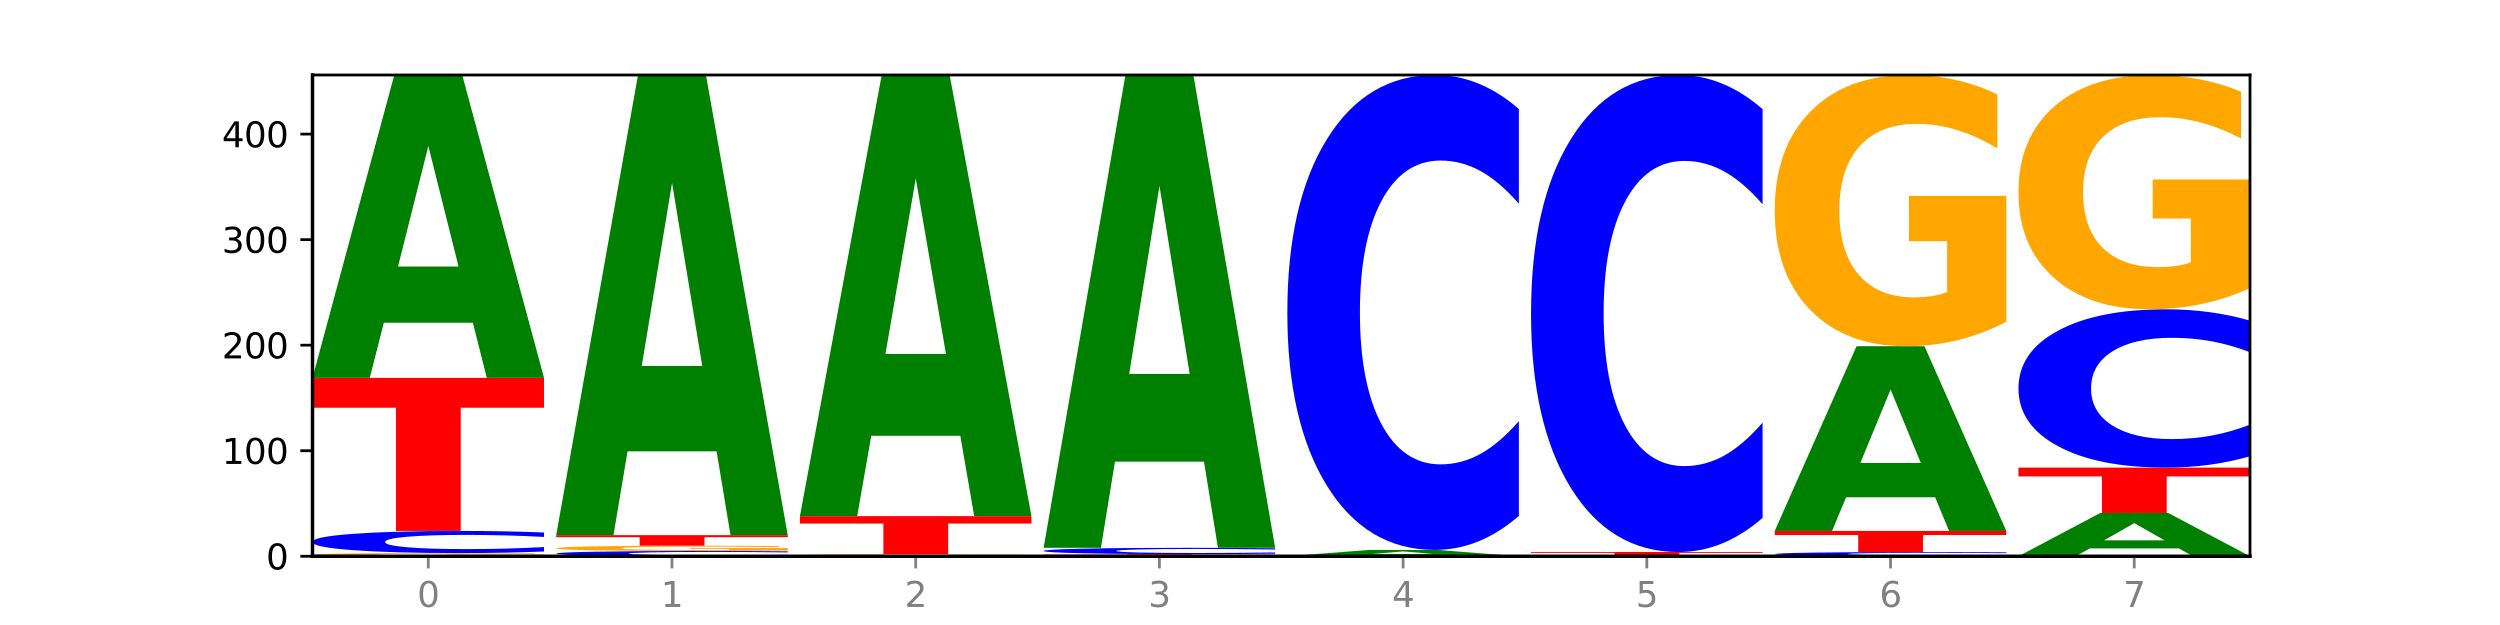 <?xml version="1.0" encoding="utf-8" standalone="no"?>
<!DOCTYPE svg PUBLIC "-//W3C//DTD SVG 1.1//EN"
  "http://www.w3.org/Graphics/SVG/1.1/DTD/svg11.dtd">
<svg xmlns:xlink="http://www.w3.org/1999/xlink" width="720pt" height="180pt" viewBox="0 0 720 180" xmlns="http://www.w3.org/2000/svg" version="1.1">
 <defs>
  <style type="text/css">*{stroke-linejoin: round; stroke-linecap: butt}</style>
 </defs>
 <g id="figure_1">
  <g id="patch_1">
   <path d="M 0 180 
L 720 180 
L 720 0 
L 0 0 
z
" style="fill: #ffffff"/>
  </g>
  <g id="axes_1">
   <g id="patch_2">
    <path d="M 90 160.2 
L 648 160.2 
L 648 21.6 
L 90 21.6 
z
" style="fill: #ffffff"/>
   </g>
   <g id="line2d_1">
    <path d="M 90 160.2 
L 648 160.2 
" clip-path="url(#pf35a841d1e)" style="fill: none; stroke: #000000; stroke-width: 0.5; stroke-linecap: square"/>
   </g>
   <g id="patch_3">
    <path d="M 156.679 160.117 
Q 149.955 160.159 142.722 160.179 
Q 135.489 160.2 127.778 160.2 
Q 110.353 160.2 100.177 160.077 
Q 90 159.954 90 159.744 
Q 90 159.532 100.356 159.41 
Q 110.727 159.288 128.764 159.288 
Q 135.713 159.288 142.079 159.305 
Q 148.46 159.321 154.109 159.354 
L 154.109 159.535 
Q 148.281 159.494 142.513 159.473 
Q 136.744 159.452 130.946 159.452 
Q 120.216 159.452 114.403 159.528 
Q 108.59 159.604 108.59 159.744 
Q 108.59 159.884 114.194 159.96 
Q 119.798 160.036 130.109 160.036 
Q 132.919 160.036 135.325 160.031 
Q 137.731 160.027 139.643 160.017 
L 139.643 159.847 
L 128.66 159.847 
L 128.66 159.695 
L 156.679 159.695 
L 156.679 160.117 
z
" clip-path="url(#pf35a841d1e)" style="fill: #ffa600"/>
   </g>
   <g id="patch_4">
    <path d="M 156.679 158.831 
Q 151.102 159.057 145.07 159.172 
Q 139.039 159.288 132.47 159.288 
Q 112.882 159.288 101.441 158.428 
Q 90 157.569 90 156.099 
Q 90 154.623 101.441 153.765 
Q 112.882 152.905 132.47 152.905 
Q 139.039 152.905 145.07 153.021 
Q 151.102 153.136 156.679 153.363 
L 156.679 154.635 
Q 151.051 154.335 145.591 154.195 
Q 140.131 154.055 134.1 154.055 
Q 123.281 154.055 117.082 154.6 
Q 110.899 155.143 110.899 156.099 
Q 110.899 157.051 117.082 157.595 
Q 123.281 158.138 134.1 158.138 
Q 140.131 158.138 145.591 157.999 
Q 151.051 157.858 156.679 157.557 
L 156.679 158.831 
z
" clip-path="url(#pf35a841d1e)" style="fill: #0000ff"/>
   </g>
   <g id="patch_5">
    <path d="M 90 108.833 
L 156.679 108.833 
L 156.679 117.428 
L 132.69 117.428 
L 132.69 152.905 
L 114.036 152.905 
L 114.036 117.428 
L 90 117.428 
L 90 108.833 
z
" clip-path="url(#pf35a841d1e)" style="fill: #ff0000"/>
   </g>
   <g id="patch_6">
    <path d="M 136.189 92.942 
L 110.545 92.942 
L 106.496 108.833 
L 90 108.833 
L 113.558 21.6 
L 133.121 21.6 
L 156.679 108.833 
L 140.197 108.833 
L 136.189 92.942 
z
M 114.635 76.752 
L 132.058 76.752 
L 123.36 42.053 
L 114.635 76.752 
z
" clip-path="url(#pf35a841d1e)" style="fill: #008000"/>
   </g>
   <g id="patch_7">
    <path d="M 226.868 160.091 
Q 221.29 160.145 215.259 160.172 
Q 209.228 160.2 202.659 160.2 
Q 183.07 160.2 171.629 159.995 
Q 160.189 159.791 160.189 159.441 
Q 160.189 159.089 171.629 158.885 
Q 183.07 158.68 202.659 158.68 
Q 209.228 158.68 215.259 158.708 
Q 221.29 158.735 226.868 158.789 
L 226.868 159.092 
Q 221.24 159.021 215.78 158.987 
Q 210.32 158.954 204.289 158.954 
Q 193.47 158.954 187.27 159.084 
Q 181.088 159.213 181.088 159.441 
Q 181.088 159.667 187.27 159.797 
Q 193.47 159.926 204.289 159.926 
Q 210.32 159.926 215.78 159.893 
Q 221.24 159.859 226.868 159.788 
L 226.868 160.091 
z
" clip-path="url(#pf35a841d1e)" style="fill: #0000ff"/>
   </g>
   <g id="patch_8">
    <path d="M 226.868 158.543 
Q 220.143 158.612 212.91 158.646 
Q 205.678 158.68 197.967 158.68 
Q 180.542 158.68 170.365 158.476 
Q 160.189 158.271 160.189 157.921 
Q 160.189 157.567 170.545 157.364 
Q 180.916 157.161 198.953 157.161 
Q 205.902 157.161 212.268 157.188 
Q 218.649 157.215 224.298 157.269 
L 224.298 157.572 
Q 218.47 157.503 212.701 157.469 
Q 206.933 157.434 201.135 157.434 
Q 190.405 157.434 184.592 157.56 
Q 178.779 157.686 178.779 157.921 
Q 178.779 158.153 184.383 158.28 
Q 189.987 158.407 200.298 158.407 
Q 203.107 158.407 205.513 158.399 
Q 207.919 158.392 209.832 158.376 
L 209.832 158.092 
L 198.848 158.092 
L 198.848 157.838 
L 226.868 157.838 
L 226.868 158.543 
z
" clip-path="url(#pf35a841d1e)" style="fill: #ffa600"/>
   </g>
   <g id="patch_9">
    <path d="M 160.189 154.121 
L 226.868 154.121 
L 226.868 154.714 
L 202.879 154.714 
L 202.879 157.161 
L 184.224 157.161 
L 184.224 154.714 
L 160.189 154.714 
L 160.189 154.121 
z
" clip-path="url(#pf35a841d1e)" style="fill: #ff0000"/>
   </g>
   <g id="patch_10">
    <path d="M 206.377 129.98 
L 180.734 129.98 
L 176.685 154.121 
L 160.189 154.121 
L 183.747 21.6 
L 203.31 21.6 
L 226.868 154.121 
L 210.386 154.121 
L 206.377 129.98 
z
M 184.824 105.384 
L 202.247 105.384 
L 193.549 52.671 
L 184.824 105.384 
z
" clip-path="url(#pf35a841d1e)" style="fill: #008000"/>
   </g>
   <g id="patch_11">
    <path d="M 297.057 160.145 
Q 290.332 160.173 283.099 160.186 
Q 275.866 160.2 268.155 160.2 
Q 250.731 160.2 240.554 160.118 
Q 230.377 160.036 230.377 159.896 
Q 230.377 159.755 240.733 159.673 
Q 251.104 159.592 269.142 159.592 
Q 276.09 159.592 282.457 159.603 
Q 288.838 159.614 294.486 159.636 
L 294.486 159.757 
Q 288.658 159.729 282.89 159.715 
Q 277.122 159.702 271.323 159.702 
Q 260.594 159.702 254.781 159.752 
Q 248.967 159.802 248.967 159.896 
Q 248.967 159.989 254.571 160.04 
Q 260.175 160.091 270.487 160.091 
Q 273.296 160.091 275.702 160.088 
Q 278.108 160.085 280.021 160.078 
L 280.021 159.965 
L 269.037 159.965 
L 269.037 159.863 
L 297.057 159.863 
L 297.057 160.145 
z
" clip-path="url(#pf35a841d1e)" style="fill: #ffa600"/>
   </g>
   <g id="patch_12">
    <path d="M 230.377 148.65 
L 297.057 148.65 
L 297.057 150.784 
L 273.068 150.784 
L 273.068 159.592 
L 254.413 159.592 
L 254.413 150.784 
L 230.377 150.784 
L 230.377 148.65 
z
" clip-path="url(#pf35a841d1e)" style="fill: #ff0000"/>
   </g>
   <g id="patch_13">
    <path d="M 276.566 125.505 
L 250.922 125.505 
L 246.873 148.65 
L 230.377 148.65 
L 253.935 21.6 
L 273.499 21.6 
L 297.057 148.65 
L 280.574 148.65 
L 276.566 125.505 
z
M 255.012 101.925 
L 272.435 101.925 
L 263.737 51.388 
L 255.012 101.925 
z
" clip-path="url(#pf35a841d1e)" style="fill: #008000"/>
   </g>
   <g id="patch_14">
    <path d="M 300.566 159.592 
L 367.245 159.592 
L 367.245 159.711 
L 343.256 159.711 
L 343.256 160.2 
L 324.602 160.2 
L 324.602 159.711 
L 300.566 159.711 
L 300.566 159.592 
z
" clip-path="url(#pf35a841d1e)" style="fill: #ff0000"/>
   </g>
   <g id="patch_15">
    <path d="M 367.245 159.461 
Q 361.668 159.526 355.636 159.559 
Q 349.605 159.592 343.036 159.592 
Q 323.448 159.592 312.007 159.346 
Q 300.566 159.101 300.566 158.681 
Q 300.566 158.259 312.007 158.014 
Q 323.448 157.768 343.036 157.768 
Q 349.605 157.768 355.636 157.802 
Q 361.668 157.834 367.245 157.899 
L 367.245 158.263 
Q 361.617 158.177 356.157 158.137 
Q 350.697 158.097 344.666 158.097 
Q 333.847 158.097 327.648 158.253 
Q 321.465 158.408 321.465 158.681 
Q 321.465 158.953 327.648 159.108 
Q 333.847 159.264 344.666 159.264 
Q 350.697 159.264 356.157 159.224 
Q 361.617 159.183 367.245 159.097 
L 367.245 159.461 
z
" clip-path="url(#pf35a841d1e)" style="fill: #0000ff"/>
   </g>
   <g id="patch_16">
    <path d="M 346.755 132.963 
L 321.111 132.963 
L 317.062 157.768 
L 300.566 157.768 
L 324.124 21.6 
L 343.687 21.6 
L 367.245 157.768 
L 350.763 157.768 
L 346.755 132.963 
z
M 325.201 107.69 
L 342.624 107.69 
L 333.926 53.526 
L 325.201 107.69 
z
" clip-path="url(#pf35a841d1e)" style="fill: #008000"/>
   </g>
   <g id="patch_17">
    <path d="M 416.943 159.868 
L 391.3 159.868 
L 387.251 160.2 
L 370.755 160.2 
L 394.313 158.376 
L 413.876 158.376 
L 437.434 160.2 
L 420.952 160.2 
L 416.943 159.868 
z
M 395.39 159.529 
L 412.813 159.529 
L 404.115 158.804 
L 395.39 159.529 
z
" clip-path="url(#pf35a841d1e)" style="fill: #008000"/>
   </g>
   <g id="patch_18">
    <path d="M 437.434 148.572 
Q 431.856 153.432 425.825 155.89 
Q 419.794 158.376 413.225 158.376 
Q 393.636 158.376 382.196 139.955 
Q 370.755 121.533 370.755 90.031 
Q 370.755 58.415 382.196 40.021 
Q 393.636 21.6 413.225 21.6 
Q 419.794 21.6 425.825 24.086 
Q 431.856 26.544 437.434 31.404 
L 437.434 58.669 
Q 431.806 52.227 426.346 49.232 
Q 420.886 46.237 414.855 46.237 
Q 404.036 46.237 397.836 57.906 
Q 391.654 69.547 391.654 90.031 
Q 391.654 110.43 397.836 122.099 
Q 404.036 133.739 414.855 133.739 
Q 420.886 133.739 426.346 130.744 
Q 431.806 127.721 437.434 121.279 
L 437.434 148.572 
z
" clip-path="url(#pf35a841d1e)" style="fill: #0000ff"/>
   </g>
   <g id="patch_19">
    <path d="M 440.943 158.984 
L 507.623 158.984 
L 507.623 159.221 
L 483.634 159.221 
L 483.634 160.2 
L 464.979 160.2 
L 464.979 159.221 
L 440.943 159.221 
L 440.943 158.984 
z
" clip-path="url(#pf35a841d1e)" style="fill: #ff0000"/>
   </g>
   <g id="patch_20">
    <path d="M 507.623 149.137 
Q 502.045 154.018 496.014 156.487 
Q 489.983 158.984 483.414 158.984 
Q 463.825 158.984 452.384 140.481 
Q 440.943 121.978 440.943 90.335 
Q 440.943 58.578 452.384 40.103 
Q 463.825 21.6 483.414 21.6 
Q 489.983 21.6 496.014 24.097 
Q 502.045 26.566 507.623 31.448 
L 507.623 58.834 
Q 501.995 52.363 496.535 49.355 
Q 491.075 46.347 485.043 46.347 
Q 474.224 46.347 468.025 58.067 
Q 461.843 69.76 461.843 90.335 
Q 461.843 110.825 468.025 122.545 
Q 474.224 134.237 485.043 134.237 
Q 491.075 134.237 496.535 131.229 
Q 501.995 128.193 507.623 121.722 
L 507.623 149.137 
z
" clip-path="url(#pf35a841d1e)" style="fill: #0000ff"/>
   </g>
   <g id="patch_21">
    <path d="M 577.811 160.113 
Q 572.234 160.156 566.203 160.178 
Q 560.171 160.2 553.603 160.2 
Q 534.014 160.2 522.573 160.036 
Q 511.132 159.873 511.132 159.592 
Q 511.132 159.311 522.573 159.148 
Q 534.014 158.984 553.603 158.984 
Q 560.171 158.984 566.203 159.006 
Q 572.234 159.028 577.811 159.071 
L 577.811 159.314 
Q 572.183 159.256 566.723 159.23 
Q 561.263 159.203 555.232 159.203 
Q 544.413 159.203 538.214 159.307 
Q 532.031 159.41 532.031 159.592 
Q 532.031 159.774 538.214 159.878 
Q 544.413 159.981 555.232 159.981 
Q 561.263 159.981 566.723 159.954 
Q 572.183 159.928 577.811 159.87 
L 577.811 160.113 
z
" clip-path="url(#pf35a841d1e)" style="fill: #0000ff"/>
   </g>
   <g id="patch_22">
    <path d="M 511.132 152.905 
L 577.811 152.905 
L 577.811 154.091 
L 553.822 154.091 
L 553.822 158.984 
L 535.168 158.984 
L 535.168 154.091 
L 511.132 154.091 
L 511.132 152.905 
z
" clip-path="url(#pf35a841d1e)" style="fill: #ff0000"/>
   </g>
   <g id="patch_23">
    <path d="M 557.321 143.216 
L 531.677 143.216 
L 527.628 152.905 
L 511.132 152.905 
L 534.69 99.714 
L 554.253 99.714 
L 577.811 152.905 
L 561.329 152.905 
L 557.321 143.216 
z
M 535.767 133.343 
L 553.19 133.343 
L 544.492 112.186 
L 535.767 133.343 
z
" clip-path="url(#pf35a841d1e)" style="fill: #008000"/>
   </g>
   <g id="patch_24">
    <path d="M 577.811 92.647 
Q 571.087 96.181 563.854 97.956 
Q 556.621 99.714 548.91 99.714 
Q 531.486 99.714 521.309 89.194 
Q 511.132 78.673 511.132 60.681 
Q 511.132 42.48 521.488 32.04 
Q 531.859 21.6 549.896 21.6 
Q 556.845 21.6 563.211 23.02 
Q 569.592 24.424 575.241 27.199 
L 575.241 42.77 
Q 569.413 39.204 563.645 37.446 
Q 557.876 35.671 552.078 35.671 
Q 541.348 35.671 535.535 42.157 
Q 529.722 48.628 529.722 60.681 
Q 529.722 72.622 535.326 79.141 
Q 540.93 85.644 551.241 85.644 
Q 554.051 85.644 556.457 85.273 
Q 558.863 84.885 560.775 84.079 
L 560.775 69.459 
L 549.792 69.459 
L 549.792 56.438 
L 577.811 56.438 
L 577.811 92.647 
z
" clip-path="url(#pf35a841d1e)" style="fill: #ffa600"/>
   </g>
   <g id="patch_25">
    <path d="M 627.51 157.93 
L 601.866 157.93 
L 597.817 160.2 
L 581.321 160.2 
L 604.879 147.738 
L 624.442 147.738 
L 648 160.2 
L 631.518 160.2 
L 627.51 157.93 
z
M 605.956 155.617 
L 623.379 155.617 
L 614.681 150.66 
L 605.956 155.617 
z
" clip-path="url(#pf35a841d1e)" style="fill: #008000"/>
   </g>
   <g id="patch_26">
    <path d="M 581.321 134.668 
L 648 134.668 
L 648 137.217 
L 624.011 137.217 
L 624.011 147.738 
L 605.356 147.738 
L 605.356 137.217 
L 581.321 137.217 
L 581.321 134.668 
z
" clip-path="url(#pf35a841d1e)" style="fill: #ff0000"/>
   </g>
   <g id="patch_27">
    <path d="M 648 131.4 
Q 642.422 133.02 636.391 133.84 
Q 630.36 134.668 623.791 134.668 
Q 604.202 134.668 592.762 128.528 
Q 581.321 122.387 581.321 111.886 
Q 581.321 101.348 592.762 95.217 
Q 604.202 89.076 623.791 89.076 
Q 630.36 89.076 636.391 89.905 
Q 642.422 90.724 648 92.344 
L 648 101.433 
Q 642.372 99.285 636.912 98.287 
Q 631.452 97.289 625.421 97.289 
Q 614.602 97.289 608.402 101.178 
Q 602.22 105.059 602.22 111.886 
Q 602.22 118.686 608.402 122.576 
Q 614.602 126.456 625.421 126.456 
Q 631.452 126.456 636.912 125.458 
Q 642.372 124.45 648 122.303 
L 648 131.4 
z
" clip-path="url(#pf35a841d1e)" style="fill: #0000ff"/>
   </g>
   <g id="patch_28">
    <path d="M 648 82.971 
Q 641.275 86.024 634.042 87.557 
Q 626.81 89.076 619.099 89.076 
Q 601.674 89.076 591.497 79.988 
Q 581.321 70.901 581.321 55.359 
Q 581.321 39.636 591.677 30.618 
Q 602.048 21.6 620.085 21.6 
Q 627.034 21.6 633.4 22.827 
Q 639.781 24.039 645.43 26.437 
L 645.43 39.887 
Q 639.602 36.807 633.833 35.288 
Q 628.065 33.754 622.267 33.754 
Q 611.537 33.754 605.724 39.358 
Q 599.911 44.947 599.911 55.359 
Q 599.911 65.674 605.515 71.305 
Q 611.119 76.922 621.43 76.922 
Q 624.239 76.922 626.645 76.601 
Q 629.051 76.267 630.964 75.57 
L 630.964 62.942 
L 619.98 62.942 
L 619.98 51.693 
L 648 51.693 
L 648 82.971 
z
" clip-path="url(#pf35a841d1e)" style="fill: #ffa600"/>
   </g>
   <g id="matplotlib.axis_1">
    <g id="xtick_1">
     <g id="line2d_2">
      <defs>
       <path id="m4397888c73" d="M 0 0 
L 0 3.5 
" style="stroke: #808080; stroke-width: 0.8"/>
      </defs>
      <g>
       <use xlink:href="#m4397888c73" x="123.34" y="160.2" style="fill: #808080; stroke: #808080; stroke-width: 0.8"/>
      </g>
     </g>
     <g id="text_1">
      <!-- 0 -->
      <g style="fill: #808080" transform="translate(120.158 174.798) scale(0.1 -0.1)">
       <defs>
        <path id="DejaVuSans-30" d="M 2034 4250 
Q 1547 4250 1301 3770 
Q 1056 3291 1056 2328 
Q 1056 1369 1301 889 
Q 1547 409 2034 409 
Q 2525 409 2770 889 
Q 3016 1369 3016 2328 
Q 3016 3291 2770 3770 
Q 2525 4250 2034 4250 
z
M 2034 4750 
Q 2819 4750 3233 4129 
Q 3647 3509 3647 2328 
Q 3647 1150 3233 529 
Q 2819 -91 2034 -91 
Q 1250 -91 836 529 
Q 422 1150 422 2328 
Q 422 3509 836 4129 
Q 1250 4750 2034 4750 
z
" transform="scale(0.016)"/>
       </defs>
       <use xlink:href="#DejaVuSans-30"/>
      </g>
     </g>
    </g>
    <g id="xtick_2">
     <g id="line2d_3">
      <g>
       <use xlink:href="#m4397888c73" x="193.528" y="160.2" style="fill: #808080; stroke: #808080; stroke-width: 0.8"/>
      </g>
     </g>
     <g id="text_2">
      <!-- 1 -->
      <g style="fill: #808080" transform="translate(190.347 174.798) scale(0.1 -0.1)">
       <defs>
        <path id="DejaVuSans-31" d="M 794 531 
L 1825 531 
L 1825 4091 
L 703 3866 
L 703 4441 
L 1819 4666 
L 2450 4666 
L 2450 531 
L 3481 531 
L 3481 0 
L 794 0 
L 794 531 
z
" transform="scale(0.016)"/>
       </defs>
       <use xlink:href="#DejaVuSans-31"/>
      </g>
     </g>
    </g>
    <g id="xtick_3">
     <g id="line2d_4">
      <g>
       <use xlink:href="#m4397888c73" x="263.717" y="160.2" style="fill: #808080; stroke: #808080; stroke-width: 0.8"/>
      </g>
     </g>
     <g id="text_3">
      <!-- 2 -->
      <g style="fill: #808080" transform="translate(260.536 174.798) scale(0.1 -0.1)">
       <defs>
        <path id="DejaVuSans-32" d="M 1228 531 
L 3431 531 
L 3431 0 
L 469 0 
L 469 531 
Q 828 903 1448 1529 
Q 2069 2156 2228 2338 
Q 2531 2678 2651 2914 
Q 2772 3150 2772 3378 
Q 2772 3750 2511 3984 
Q 2250 4219 1831 4219 
Q 1534 4219 1204 4116 
Q 875 4013 500 3803 
L 500 4441 
Q 881 4594 1212 4672 
Q 1544 4750 1819 4750 
Q 2544 4750 2975 4387 
Q 3406 4025 3406 3419 
Q 3406 3131 3298 2873 
Q 3191 2616 2906 2266 
Q 2828 2175 2409 1742 
Q 1991 1309 1228 531 
z
" transform="scale(0.016)"/>
       </defs>
       <use xlink:href="#DejaVuSans-32"/>
      </g>
     </g>
    </g>
    <g id="xtick_4">
     <g id="line2d_5">
      <g>
       <use xlink:href="#m4397888c73" x="333.906" y="160.2" style="fill: #808080; stroke: #808080; stroke-width: 0.8"/>
      </g>
     </g>
     <g id="text_4">
      <!-- 3 -->
      <g style="fill: #808080" transform="translate(330.724 174.798) scale(0.1 -0.1)">
       <defs>
        <path id="DejaVuSans-33" d="M 2597 2516 
Q 3050 2419 3304 2112 
Q 3559 1806 3559 1356 
Q 3559 666 3084 287 
Q 2609 -91 1734 -91 
Q 1441 -91 1130 -33 
Q 819 25 488 141 
L 488 750 
Q 750 597 1062 519 
Q 1375 441 1716 441 
Q 2309 441 2620 675 
Q 2931 909 2931 1356 
Q 2931 1769 2642 2001 
Q 2353 2234 1838 2234 
L 1294 2234 
L 1294 2753 
L 1863 2753 
Q 2328 2753 2575 2939 
Q 2822 3125 2822 3475 
Q 2822 3834 2567 4026 
Q 2313 4219 1838 4219 
Q 1578 4219 1281 4162 
Q 984 4106 628 3988 
L 628 4550 
Q 988 4650 1302 4700 
Q 1616 4750 1894 4750 
Q 2613 4750 3031 4423 
Q 3450 4097 3450 3541 
Q 3450 3153 3228 2886 
Q 3006 2619 2597 2516 
z
" transform="scale(0.016)"/>
       </defs>
       <use xlink:href="#DejaVuSans-33"/>
      </g>
     </g>
    </g>
    <g id="xtick_5">
     <g id="line2d_6">
      <g>
       <use xlink:href="#m4397888c73" x="404.094" y="160.2" style="fill: #808080; stroke: #808080; stroke-width: 0.8"/>
      </g>
     </g>
     <g id="text_5">
      <!-- 4 -->
      <g style="fill: #808080" transform="translate(400.913 174.798) scale(0.1 -0.1)">
       <defs>
        <path id="DejaVuSans-34" d="M 2419 4116 
L 825 1625 
L 2419 1625 
L 2419 4116 
z
M 2253 4666 
L 3047 4666 
L 3047 1625 
L 3713 1625 
L 3713 1100 
L 3047 1100 
L 3047 0 
L 2419 0 
L 2419 1100 
L 313 1100 
L 313 1709 
L 2253 4666 
z
" transform="scale(0.016)"/>
       </defs>
       <use xlink:href="#DejaVuSans-34"/>
      </g>
     </g>
    </g>
    <g id="xtick_6">
     <g id="line2d_7">
      <g>
       <use xlink:href="#m4397888c73" x="474.283" y="160.2" style="fill: #808080; stroke: #808080; stroke-width: 0.8"/>
      </g>
     </g>
     <g id="text_6">
      <!-- 5 -->
      <g style="fill: #808080" transform="translate(471.102 174.798) scale(0.1 -0.1)">
       <defs>
        <path id="DejaVuSans-35" d="M 691 4666 
L 3169 4666 
L 3169 4134 
L 1269 4134 
L 1269 2991 
Q 1406 3038 1543 3061 
Q 1681 3084 1819 3084 
Q 2600 3084 3056 2656 
Q 3513 2228 3513 1497 
Q 3513 744 3044 326 
Q 2575 -91 1722 -91 
Q 1428 -91 1123 -41 
Q 819 9 494 109 
L 494 744 
Q 775 591 1075 516 
Q 1375 441 1709 441 
Q 2250 441 2565 725 
Q 2881 1009 2881 1497 
Q 2881 1984 2565 2268 
Q 2250 2553 1709 2553 
Q 1456 2553 1204 2497 
Q 953 2441 691 2322 
L 691 4666 
z
" transform="scale(0.016)"/>
       </defs>
       <use xlink:href="#DejaVuSans-35"/>
      </g>
     </g>
    </g>
    <g id="xtick_7">
     <g id="line2d_8">
      <g>
       <use xlink:href="#m4397888c73" x="544.472" y="160.2" style="fill: #808080; stroke: #808080; stroke-width: 0.8"/>
      </g>
     </g>
     <g id="text_7">
      <!-- 6 -->
      <g style="fill: #808080" transform="translate(541.29 174.798) scale(0.1 -0.1)">
       <defs>
        <path id="DejaVuSans-36" d="M 2113 2584 
Q 1688 2584 1439 2293 
Q 1191 2003 1191 1497 
Q 1191 994 1439 701 
Q 1688 409 2113 409 
Q 2538 409 2786 701 
Q 3034 994 3034 1497 
Q 3034 2003 2786 2293 
Q 2538 2584 2113 2584 
z
M 3366 4563 
L 3366 3988 
Q 3128 4100 2886 4159 
Q 2644 4219 2406 4219 
Q 1781 4219 1451 3797 
Q 1122 3375 1075 2522 
Q 1259 2794 1537 2939 
Q 1816 3084 2150 3084 
Q 2853 3084 3261 2657 
Q 3669 2231 3669 1497 
Q 3669 778 3244 343 
Q 2819 -91 2113 -91 
Q 1303 -91 875 529 
Q 447 1150 447 2328 
Q 447 3434 972 4092 
Q 1497 4750 2381 4750 
Q 2619 4750 2861 4703 
Q 3103 4656 3366 4563 
z
" transform="scale(0.016)"/>
       </defs>
       <use xlink:href="#DejaVuSans-36"/>
      </g>
     </g>
    </g>
    <g id="xtick_8">
     <g id="line2d_9">
      <g>
       <use xlink:href="#m4397888c73" x="614.66" y="160.2" style="fill: #808080; stroke: #808080; stroke-width: 0.8"/>
      </g>
     </g>
     <g id="text_8">
      <!-- 7 -->
      <g style="fill: #808080" transform="translate(611.479 174.798) scale(0.1 -0.1)">
       <defs>
        <path id="DejaVuSans-37" d="M 525 4666 
L 3525 4666 
L 3525 4397 
L 1831 0 
L 1172 0 
L 2766 4134 
L 525 4134 
L 525 4666 
z
" transform="scale(0.016)"/>
       </defs>
       <use xlink:href="#DejaVuSans-37"/>
      </g>
     </g>
    </g>
   </g>
   <g id="matplotlib.axis_2">
    <g id="ytick_1">
     <g id="line2d_10">
      <defs>
       <path id="m556c3dcedb" d="M 0 0 
L -3.5 0 
" style="stroke: #000000; stroke-width: 0.8"/>
      </defs>
      <g>
       <use xlink:href="#m556c3dcedb" x="90" y="160.2" style="stroke: #000000; stroke-width: 0.8"/>
      </g>
     </g>
     <g id="text_9">
      <!-- 0 -->
      <g transform="translate(76.638 163.999) scale(0.1 -0.1)">
       <use xlink:href="#DejaVuSans-30"/>
      </g>
     </g>
    </g>
    <g id="ytick_2">
     <g id="line2d_11">
      <g>
       <use xlink:href="#m556c3dcedb" x="90" y="129.805" style="stroke: #000000; stroke-width: 0.8"/>
      </g>
     </g>
     <g id="text_10">
      <!-- 100 -->
      <g transform="translate(63.913 133.604) scale(0.1 -0.1)">
       <use xlink:href="#DejaVuSans-31"/>
       <use xlink:href="#DejaVuSans-30" x="63.623"/>
       <use xlink:href="#DejaVuSans-30" x="127.246"/>
      </g>
     </g>
    </g>
    <g id="ytick_3">
     <g id="line2d_12">
      <g>
       <use xlink:href="#m556c3dcedb" x="90" y="99.411" style="stroke: #000000; stroke-width: 0.8"/>
      </g>
     </g>
     <g id="text_11">
      <!-- 200 -->
      <g transform="translate(63.913 103.21) scale(0.1 -0.1)">
       <use xlink:href="#DejaVuSans-32"/>
       <use xlink:href="#DejaVuSans-30" x="63.623"/>
       <use xlink:href="#DejaVuSans-30" x="127.246"/>
      </g>
     </g>
    </g>
    <g id="ytick_4">
     <g id="line2d_13">
      <g>
       <use xlink:href="#m556c3dcedb" x="90" y="69.016" style="stroke: #000000; stroke-width: 0.8"/>
      </g>
     </g>
     <g id="text_12">
      <!-- 300 -->
      <g transform="translate(63.913 72.815) scale(0.1 -0.1)">
       <use xlink:href="#DejaVuSans-33"/>
       <use xlink:href="#DejaVuSans-30" x="63.623"/>
       <use xlink:href="#DejaVuSans-30" x="127.246"/>
      </g>
     </g>
    </g>
    <g id="ytick_5">
     <g id="line2d_14">
      <g>
       <use xlink:href="#m556c3dcedb" x="90" y="38.621" style="stroke: #000000; stroke-width: 0.8"/>
      </g>
     </g>
     <g id="text_13">
      <!-- 400 -->
      <g transform="translate(63.913 42.42) scale(0.1 -0.1)">
       <use xlink:href="#DejaVuSans-34"/>
       <use xlink:href="#DejaVuSans-30" x="63.623"/>
       <use xlink:href="#DejaVuSans-30" x="127.246"/>
      </g>
     </g>
    </g>
   </g>
   <g id="patch_29">
    <path d="M 90 160.2 
L 90 21.6 
" style="fill: none; stroke: #000000; stroke-linejoin: miter; stroke-linecap: square"/>
   </g>
   <g id="patch_30">
    <path d="M 648 160.2 
L 648 21.6 
" style="fill: none; stroke: #000000; stroke-width: 0.8; stroke-linejoin: miter; stroke-linecap: square"/>
   </g>
   <g id="patch_31">
    <path d="M 90 160.2 
L 648 160.2 
" style="fill: none; stroke: #000000; stroke-linejoin: miter; stroke-linecap: square"/>
   </g>
   <g id="patch_32">
    <path d="M 90 21.6 
L 648 21.6 
" style="fill: none; stroke: #000000; stroke-width: 0.8; stroke-linejoin: miter; stroke-linecap: square"/>
   </g>
  </g>
 </g>
 <defs>
  <clipPath id="pf35a841d1e">
   <rect x="90" y="21.6" width="558" height="138.6"/>
  </clipPath>
 </defs>
</svg>
